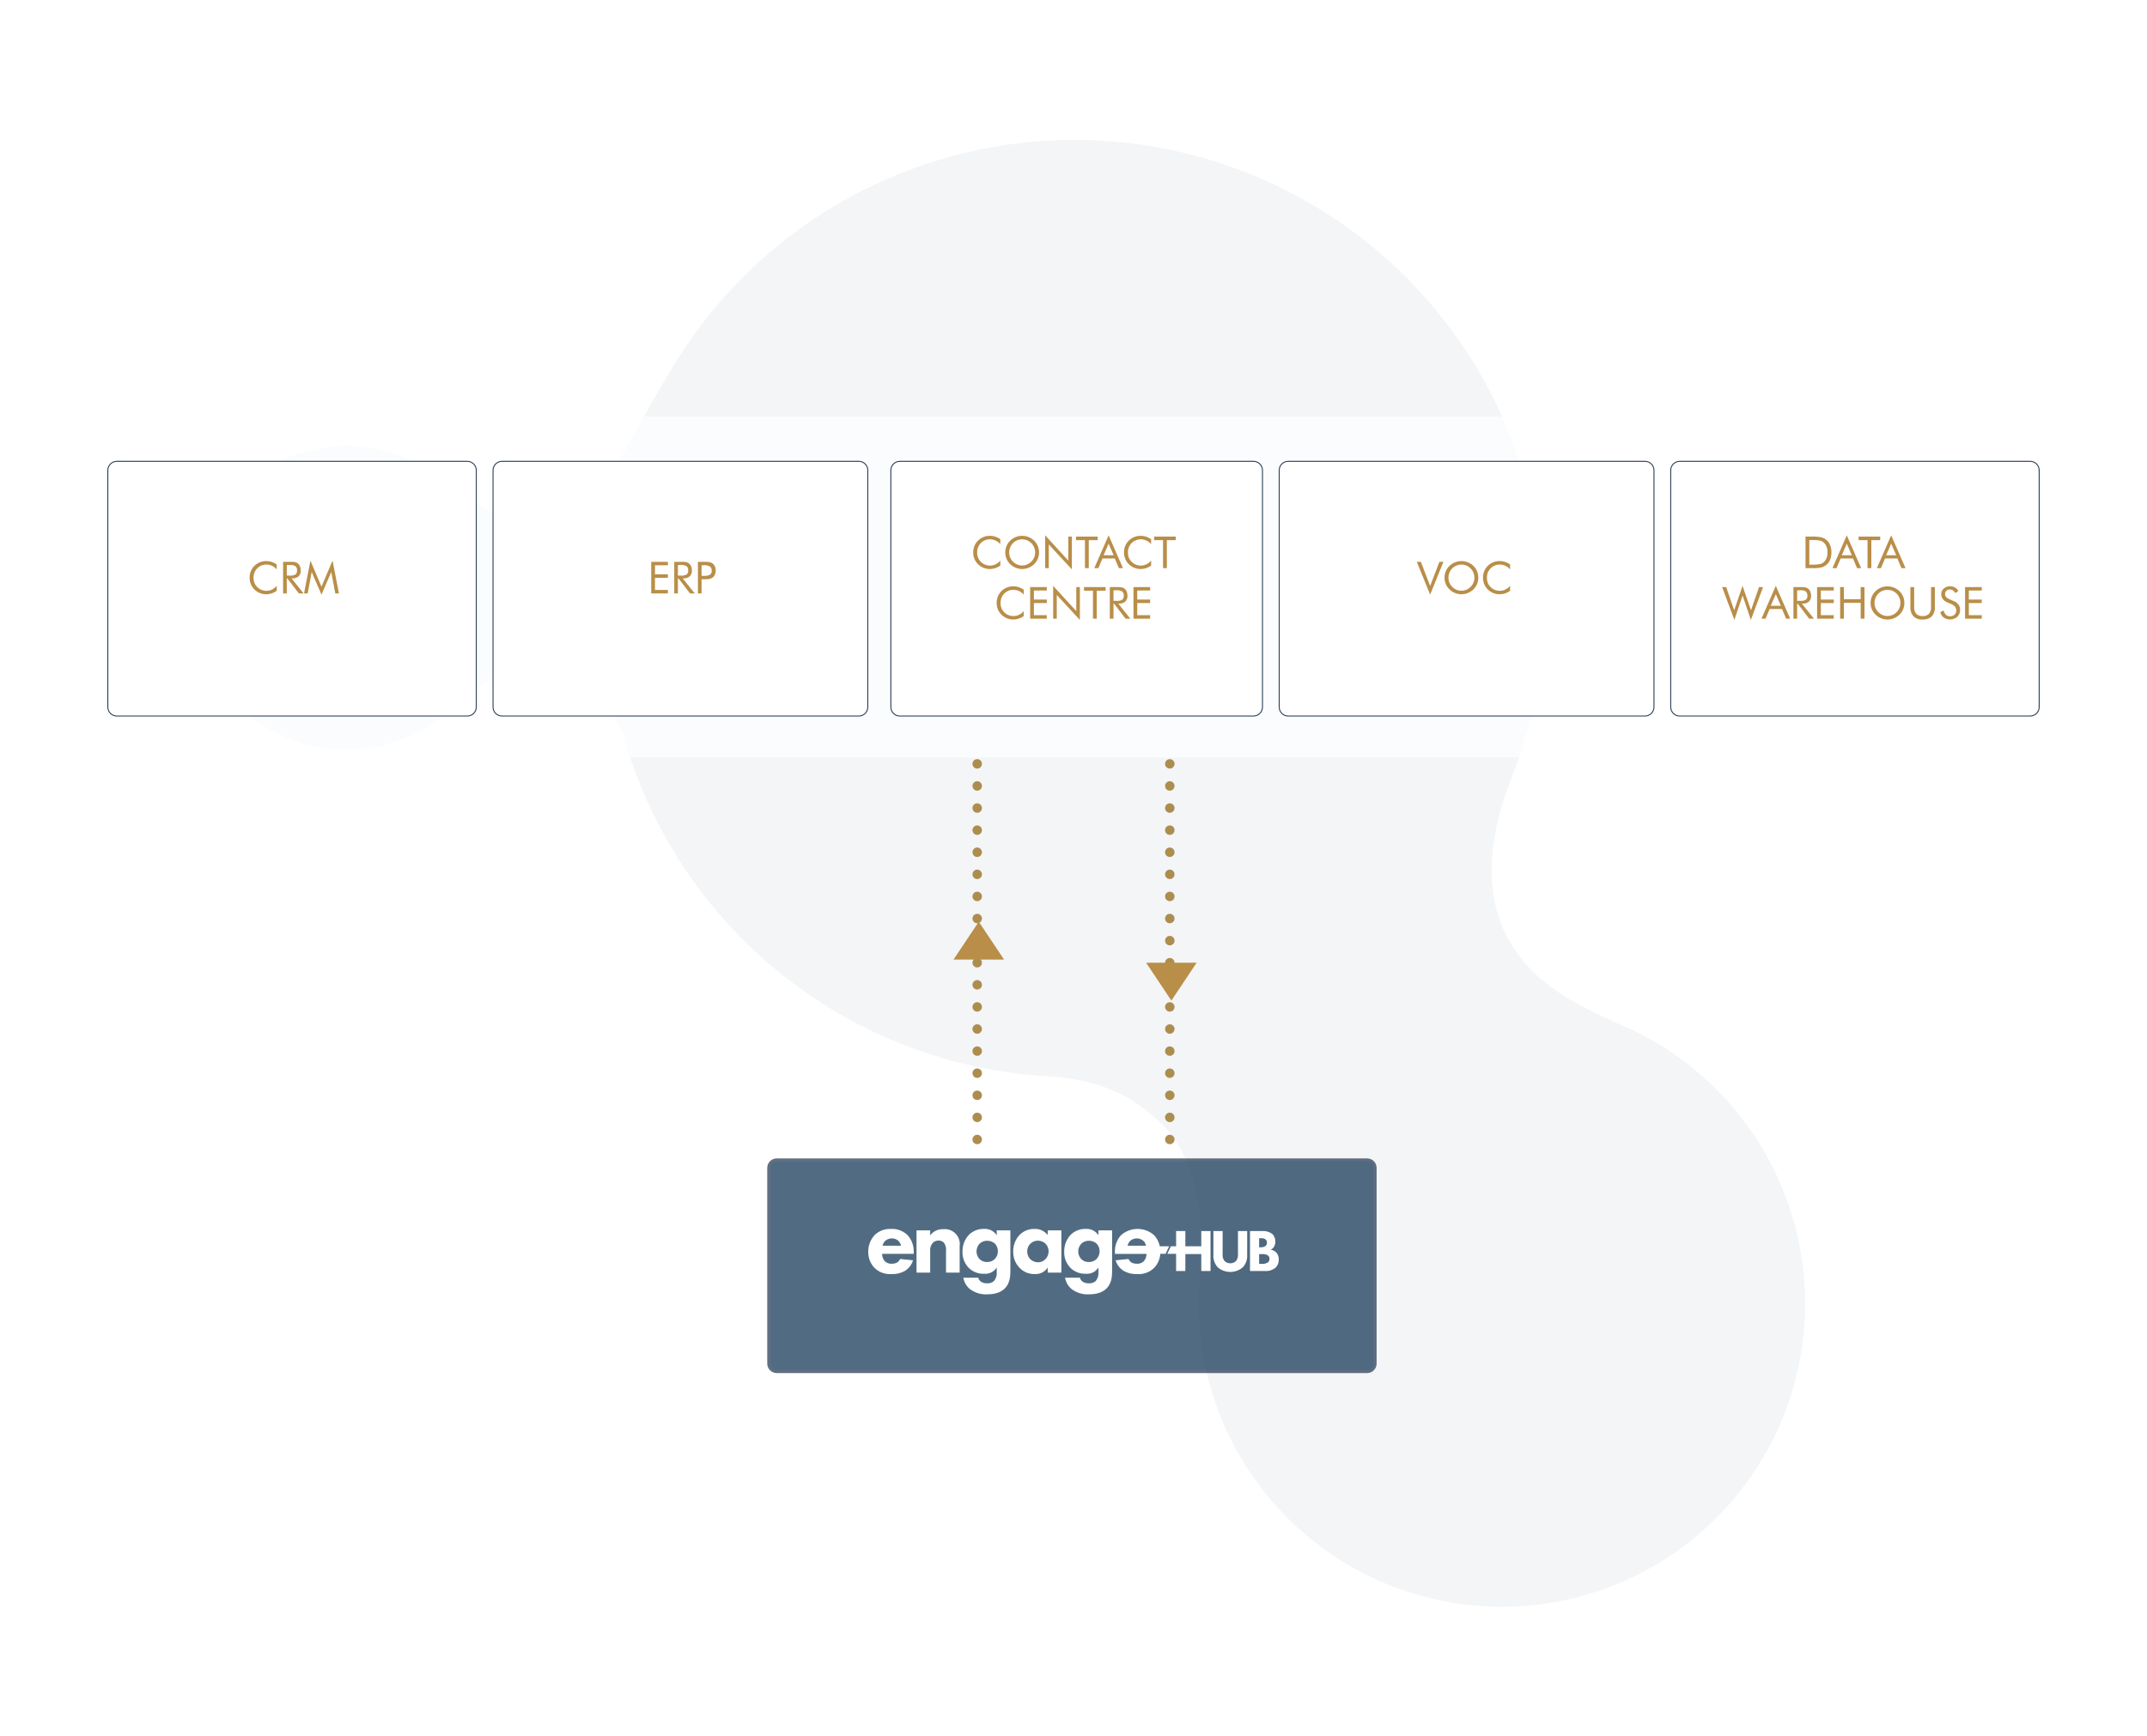 <svg xmlns="http://www.w3.org/2000/svg" xmlns:xlink="http://www.w3.org/1999/xlink" width="680" height="550" viewBox="0 0 680 550"><defs><filter id="a" x="216.5" y="186.5" width="229" height="229" filterUnits="userSpaceOnUse"><feOffset dy="3" input="SourceAlpha"/><feGaussianBlur stdDeviation="3" result="b"/><feFlood flood-opacity="0.161"/><feComposite operator="in" in2="b"/><feComposite in="SourceGraphic"/></filter><filter id="c" x="13" y="123" width="653" height="126" filterUnits="userSpaceOnUse"><feOffset dy="3" input="SourceAlpha"/><feGaussianBlur stdDeviation="3" result="d"/><feFlood flood-opacity="0.161"/><feComposite operator="in" in2="d"/><feComposite in="SourceGraphic"/></filter><clipPath id="e"><g transform="matrix(1, 0, 0, 1, 0, 0)" filter="url(#a)"><circle cx="105" cy="105" r="105" transform="translate(0.27 0.27)" fill="#fff" stroke="#ad8d4e" stroke-width="1"/></g></clipPath><filter id="f" x="147" y="137" width="137" height="99" filterUnits="userSpaceOnUse"><feOffset dy="3" input="SourceAlpha"/><feGaussianBlur stdDeviation="3" result="g"/><feFlood flood-opacity="0.161"/><feComposite operator="in" in2="g"/><feComposite in="SourceGraphic"/></filter><filter id="h" x="273" y="137" width="136" height="99" filterUnits="userSpaceOnUse"><feOffset dy="3" input="SourceAlpha"/><feGaussianBlur stdDeviation="3" result="i"/><feFlood flood-opacity="0.161"/><feComposite operator="in" in2="i"/><feComposite in="SourceGraphic"/></filter><filter id="j" x="25" y="137" width="135" height="99" filterUnits="userSpaceOnUse"><feOffset dy="3" input="SourceAlpha"/><feGaussianBlur stdDeviation="3" result="k"/><feFlood flood-opacity="0.161"/><feComposite operator="in" in2="k"/><feComposite in="SourceGraphic"/></filter><filter id="l" x="396" y="137" width="137" height="99" filterUnits="userSpaceOnUse"><feOffset dy="3" input="SourceAlpha"/><feGaussianBlur stdDeviation="3" result="m"/><feFlood flood-opacity="0.161"/><feComposite operator="in" in2="m"/><feComposite in="SourceGraphic"/></filter><filter id="n" x="520" y="137" width="135" height="99" filterUnits="userSpaceOnUse"><feOffset dy="3" input="SourceAlpha"/><feGaussianBlur stdDeviation="3" result="o"/><feFlood flood-opacity="0.161"/><feComposite operator="in" in2="o"/><feComposite in="SourceGraphic"/></filter><filter id="p" x="234" y="358" width="211" height="86" filterUnits="userSpaceOnUse"><feOffset dy="3" input="SourceAlpha"/><feGaussianBlur stdDeviation="3" result="q"/><feFlood flood-opacity="0.161"/><feComposite operator="in" in2="q"/><feComposite in="SourceGraphic"/></filter><clipPath id="s"><rect width="680" height="550"/></clipPath></defs><g id="r" clip-path="url(#s)"><path d="M640.917,282.409a48.156,48.156,0,0,0-86.736-15.542h0l0,.006q-1.2,1.782-2.241,3.669c-25.088,38.819-53.481,6.632-53.481,6.632h0A148.518,148.518,0,0,0,337.109,209.7h0c-18.442,3.6-29.022-.423-38.464-5.756-16.208-9.155-22.729-36.536-22.729-36.536h0A96.034,96.034,0,1,0,169.951,275.17l.02,0c16.924,2.789,60.3,6.032,53.455,68.219l0,.011h0a148.464,148.464,0,0,0,290.532,52.511c3.65-12.444,9.361-38.074,9.362-38.077,1.617-12.907,9.563-22.22,17.411-25.425,11.2-4.576,25.038,3.7,39.829,7.58h0a48.168,48.168,0,0,0,60.357-57.58Z" transform="translate(599.822 635.575) rotate(-164)" fill="#123754" opacity="0.05"/><g transform="matrix(1, 0, 0, 1, 0, 0)" filter="url(#c)"><path d="M3,0H632a3,3,0,0,1,3,3V105a3,3,0,0,1-3,3H3a3,3,0,0,1-3-3V3A3,3,0,0,1,3,0Z" transform="translate(22 129)" fill="#fff" opacity="0.703"/></g><g transform="matrix(1, 0, 0, 1, 0, 0)" filter="url(#f)"><g transform="translate(156 143)" fill="#fff"><path d="M 116 80.85 L 3 80.85 C 1.429 80.85 0.15 79.571 0.15 78 L 0.15 3 C 0.15 1.429 1.429 0.15 3 0.15 L 116 0.15 C 117.571 0.15 118.85 1.429 118.85 3 L 118.85 78 C 118.85 79.571 117.571 80.85 116 80.85 Z" stroke="none"/><path d="M 3 0.3 C 1.511 0.3 0.3 1.511 0.3 3 L 0.3 78 C 0.3 79.489 1.511 80.7 3 80.7 L 116 80.7 C 117.489 80.7 118.7 79.489 118.7 78 L 118.7 3 C 118.7 1.511 117.489 0.3 116 0.3 L 3 0.3 M 3 0 L 116 0 C 117.657 0 119 1.343 119 3 L 119 78 C 119 79.657 117.657 81 116 81 L 3 81 C 1.343 81 0 79.657 0 78 L 0 3 C 0 1.343 1.343 0 3 0 Z" stroke="none" fill="#263a54"/></g></g><g transform="matrix(1, 0, 0, 1, 0, 0)" filter="url(#h)"><g transform="translate(282 143)" fill="#fff"><path d="M 115 80.85 L 3 80.85 C 1.429 80.85 0.15 79.571 0.15 78 L 0.15 3 C 0.15 1.429 1.429 0.15 3 0.15 L 115 0.15 C 116.571 0.15 117.85 1.429 117.85 3 L 117.85 78 C 117.85 79.571 116.571 80.85 115 80.85 Z" stroke="none"/><path d="M 3 0.3 C 1.511 0.3 0.3 1.511 0.3 3 L 0.3 78 C 0.3 79.489 1.511 80.7 3 80.7 L 115 80.7 C 116.489 80.7 117.7 79.489 117.7 78 L 117.7 3 C 117.7 1.511 116.489 0.3 115 0.3 L 3 0.3 M 3 0 L 115 0 C 116.657 0 118 1.343 118 3 L 118 78 C 118 79.657 116.657 81 115 81 L 3 81 C 1.343 81 0 79.657 0 78 L 0 3 C 0 1.343 1.343 0 3 0 Z" stroke="none" fill="#263a54"/></g></g><g transform="matrix(1, 0, 0, 1, 0, 0)" filter="url(#j)"><g transform="translate(34 143)" fill="#fff"><path d="M 114 80.85 L 3 80.85 C 1.429 80.85 0.15 79.572 0.15 78 L 0.15 3 C 0.15 1.429 1.429 0.15 3 0.15 L 114 0.15 C 115.572 0.15 116.85 1.429 116.85 3 L 116.85 78 C 116.85 79.572 115.572 80.85 114 80.85 Z" stroke="none"/><path d="M 3 0.3 C 1.511 0.3 0.3 1.511 0.3 3 L 0.3 78 C 0.3 79.489 1.511 80.7 3 80.7 L 114 80.7 C 115.489 80.7 116.7 79.489 116.7 78 L 116.7 3 C 116.7 1.511 115.489 0.3 114 0.3 L 3 0.3 M 3 0 L 114 0 C 115.657 0 117 1.343 117 3 L 117 78 C 117 79.657 115.657 81 114 81 L 3 81 C 1.343 81 0 79.657 0 78 L 0 3 C 0 1.343 1.343 0 3 0 Z" stroke="none" fill="#263a54"/></g></g><g transform="matrix(1, 0, 0, 1, 0, 0)" filter="url(#l)"><g transform="translate(405 143)" fill="#fff"><path d="M 116 80.85 L 3 80.85 C 1.429 80.85 0.15 79.571 0.15 78 L 0.15 3 C 0.15 1.429 1.429 0.15 3 0.15 L 116 0.15 C 117.571 0.15 118.85 1.429 118.85 3 L 118.85 78 C 118.85 79.571 117.571 80.85 116 80.85 Z" stroke="none"/><path d="M 3 0.3 C 1.511 0.3 0.3 1.511 0.3 3 L 0.3 78 C 0.3 79.489 1.511 80.7 3 80.7 L 116 80.7 C 117.489 80.7 118.7 79.489 118.7 78 L 118.7 3 C 118.7 1.511 117.489 0.3 116 0.3 L 3 0.3 M 3 0 L 116 0 C 117.657 0 119 1.343 119 3 L 119 78 C 119 79.657 117.657 81 116 81 L 3 81 C 1.343 81 0 79.657 0 78 L 0 3 C 0 1.343 1.343 0 3 0 Z" stroke="none" fill="#263a54"/></g></g><g transform="matrix(1, 0, 0, 1, 0, 0)" filter="url(#n)"><g transform="translate(529 143)" fill="#fff"><path d="M 114 80.85 L 3 80.85 C 1.429 80.85 0.15 79.572 0.15 78 L 0.15 3 C 0.15 1.429 1.429 0.15 3 0.15 L 114 0.15 C 115.572 0.15 116.85 1.429 116.85 3 L 116.85 78 C 116.85 79.572 115.572 80.85 114 80.85 Z" stroke="none"/><path d="M 3 0.3 C 1.511 0.3 0.3 1.511 0.3 3 L 0.3 78 C 0.3 79.489 1.511 80.7 3 80.7 L 114 80.7 C 115.489 80.7 116.7 79.489 116.7 78 L 116.7 3 C 116.7 1.511 115.489 0.3 114 0.3 L 3 0.3 M 3 0 L 114 0 C 115.657 0 117 1.343 117 3 L 117 78 C 117 79.657 115.657 81 114 81 L 3 81 C 1.343 81 0 79.657 0 78 L 0 3 C 0 1.343 1.343 0 3 0 Z" stroke="none" fill="#263a54"/></g></g><path d="M-13.952-1.121h.759a13.525,13.525,0,0,0,2.557-.161,2.79,2.79,0,0,0,1.183-.55,3.24,3.24,0,0,0,.937-1.323A5.005,5.005,0,0,0-8.2-5.011,4.965,4.965,0,0,0-8.514-6.86a3.252,3.252,0,0,0-.94-1.316,2.811,2.811,0,0,0-1.2-.564,13.016,13.016,0,0,0-2.54-.167h-.759ZM-15.155,0V-10.008h1.921a14.285,14.285,0,0,1,3,.215A4.067,4.067,0,0,1-8.7-9.071,4.19,4.19,0,0,1-7.4-7.376,5.971,5.971,0,0,1-6.952-5a5.967,5.967,0,0,1-.441,2.369A4.143,4.143,0,0,1-8.7-.937,4.083,4.083,0,0,1-10.2-.215,11.432,11.432,0,0,1-12.8,0h-2.352Zm13.07-7.772L-3.678-4.088H-.492Zm0-2.632L2.468,0H1.176l-1.3-3.069h-3.91L-5.332,0H-6.624ZM4.484,0V-8.873H1.654v-1.135H8.5v1.135H5.688V0Zm7.492-7.772L10.384-4.088h3.186Zm0-2.632L16.529,0H15.237l-1.3-3.069h-3.91L8.729,0H7.438Zm-53.542,16.4h1.285l2.536,7.362L-35.1,5.6l2.673,7.759,2.55-7.362h1.285l-3.876,10.4-2.618-7.738-2.6,7.738Zm17,2.235-1.593,3.685h3.186Zm0-2.632L-20.012,16H-21.3l-1.3-3.069h-3.91L-27.812,16H-29.1ZM-18.98,16V5.992h2.352a6.908,6.908,0,0,1,1.473.113,2.164,2.164,0,0,1,.824.386,2.284,2.284,0,0,1,.69.933,3.306,3.306,0,0,1,.246,1.3,2.43,2.43,0,0,1-.687,1.87,2.855,2.855,0,0,1-2.013.639h-.212L-12.486,16H-14l-3.65-4.771h-.171V16Zm1.162-9v3.35h.909a3.334,3.334,0,0,0,1.866-.359,1.483,1.483,0,0,0,.472-1.254,1.635,1.635,0,0,0-.485-1.35A3.146,3.146,0,0,0-16.909,7Zm6.33,9V5.992H-6.21V7.079H-10.3V9.95H-6.21v1.107H-10.3v3.835H-6.21V16Zm7.294,0V5.992H-3V9.841H2.314V5.992h1.21V16H2.314V10.976H-3V16Zm15-.854a4,4,0,0,0,1.562-.311,4.146,4.146,0,0,0,1.336-.906,4.054,4.054,0,0,0,1.2-2.912,4.177,4.177,0,0,0-.311-1.6A4.073,4.073,0,0,0,10.8,6.874a4.1,4.1,0,0,0-1.579.308,3.918,3.918,0,0,0-1.319.9,4.121,4.121,0,0,0-.9,1.347A4.166,4.166,0,0,0,6.7,11.017a4.086,4.086,0,0,0,.3,1.572,4.248,4.248,0,0,0,2.235,2.249A4,4,0,0,0,10.8,15.146Zm5.346-4.129a5.2,5.2,0,0,1-.4,2.023A5.051,5.051,0,0,1,14.6,14.729a5.429,5.429,0,0,1-7.574,0,5.094,5.094,0,0,1-1.565-3.712,5.188,5.188,0,0,1,.4-2.027,5.11,5.11,0,0,1,1.166-1.7A5.311,5.311,0,0,1,8.76,6.163a5.493,5.493,0,0,1,4.1,0A5.3,5.3,0,0,1,14.6,7.291a5.041,5.041,0,0,1,1.155,1.692A5.244,5.244,0,0,1,16.15,11.017Zm1.907-5.024h1.2V12.22a3.242,3.242,0,0,0,.646,2.229,2.612,2.612,0,0,0,2.027.711,2.612,2.612,0,0,0,2.027-.711,3.242,3.242,0,0,0,.646-2.229V5.992h1.21V12.22a4.238,4.238,0,0,1-.967,3.039,3.863,3.863,0,0,1-2.916,1.008,3.854,3.854,0,0,1-2.909-1.008,4.238,4.238,0,0,1-.967-3.039Zm13.768,4.45A3.394,3.394,0,0,1,33.3,11.55a2.727,2.727,0,0,1,.5,1.634,2.945,2.945,0,0,1-.878,2.225,3.594,3.594,0,0,1-4.31.239,2.985,2.985,0,0,1-1.08-1.719L28.6,13.4a2.691,2.691,0,0,0,.721,1.377,1.778,1.778,0,0,0,1.261.468,2.04,2.04,0,0,0,1.449-.516,1.752,1.752,0,0,0,.554-1.343,1.841,1.841,0,0,0-.386-1.166,2.933,2.933,0,0,0-1.166-.837l-1.217-.52a3.46,3.46,0,0,1-1.487-1.073,2.558,2.558,0,0,1-.489-1.572,2.247,2.247,0,0,1,.793-1.764,2.952,2.952,0,0,1,2.023-.7,3.058,3.058,0,0,1,1.562.383,2.6,2.6,0,0,1,1.029,1.128l-.984.629a2.573,2.573,0,0,0-.752-.865,1.638,1.638,0,0,0-.943-.284,1.519,1.519,0,0,0-1.1.41,1.479,1.479,0,0,0-.1,1.969,2.742,2.742,0,0,0,1.019.69ZM35.379,16V5.992h5.277V7.079H36.569V9.95h4.088v1.107H36.569v3.835h4.088V16Z" transform="translate(587 180)" fill="#b98e48"/><path d="M-5.363-7.615A4.837,4.837,0,0,0-6.894-8.767a4.267,4.267,0,0,0-1.8-.373,3.92,3.92,0,0,0-1.548.321,3.939,3.939,0,0,0-1.309.9,4,4,0,0,0-.861,1.33A4.426,4.426,0,0,0-12.7-4.97a4.59,4.59,0,0,0,.171,1.285,3.682,3.682,0,0,0,.513,1.08,4.164,4.164,0,0,0,1.48,1.316,4.018,4.018,0,0,0,1.9.461,4.03,4.03,0,0,0,1.777-.4,4.655,4.655,0,0,0,1.5-1.183V-.827a5.7,5.7,0,0,1-1.6.817A5.74,5.74,0,0,1-8.74.267,5.133,5.133,0,0,1-10.285.031a5.242,5.242,0,0,1-1.408-.687,5.161,5.161,0,0,1-1.671-1.866,5.182,5.182,0,0,1-.578-2.434,5.517,5.517,0,0,1,.386-2.1,5.059,5.059,0,0,1,1.179-1.719,5.143,5.143,0,0,1,1.7-1.1,5.5,5.5,0,0,1,2.03-.366,5.429,5.429,0,0,1,1.682.263,6.081,6.081,0,0,1,1.606.817ZM-3.333,0V-10.008H-.981A6.908,6.908,0,0,1,.492-9.9a2.164,2.164,0,0,1,.824.386,2.284,2.284,0,0,1,.69.933,3.306,3.306,0,0,1,.246,1.3,2.43,2.43,0,0,1-.687,1.87,2.855,2.855,0,0,1-2.013.639H-.66L3.162,0H1.651L-2-4.771H-2.17V0ZM-2.17-9v3.35h.909A3.334,3.334,0,0,0,.6-6.012a1.483,1.483,0,0,0,.472-1.254,1.635,1.635,0,0,0-.485-1.35A3.146,3.146,0,0,0-1.261-9ZM8.822.39,5.711-6.8,4.454,0H3.292l2.03-10.4,3.5,8.278,3.5-8.278L14.352,0H13.19L11.918-6.8Z" transform="translate(93 188)" fill="#b98e48"/><path d="M-9.745,0V-10.008h5.277v1.087H-8.555V-6.05h4.088v1.107H-8.555v3.835h4.088V0Zm7.294,0V-10.008H-.1A6.908,6.908,0,0,1,1.374-9.9a2.164,2.164,0,0,1,.824.386,2.284,2.284,0,0,1,.69.933,3.306,3.306,0,0,1,.246,1.3,2.43,2.43,0,0,1-.687,1.87,2.855,2.855,0,0,1-2.013.639H.222L4.043,0H2.533l-3.65-4.771h-.171V0Zm1.162-9v3.35h.909a3.334,3.334,0,0,0,1.866-.359,1.483,1.483,0,0,0,.472-1.254,1.635,1.635,0,0,0-.485-1.35A3.146,3.146,0,0,0-.379-9ZM6.2-4.491V0H5.042V-10.008h2.1a8.138,8.138,0,0,1,1.62.116,2.525,2.525,0,0,1,.9.383,2.279,2.279,0,0,1,.749.937,3.155,3.155,0,0,1,.27,1.319,3.155,3.155,0,0,1-.27,1.319A2.279,2.279,0,0,1,9.663-5a2.455,2.455,0,0,1-.9.39,8.131,8.131,0,0,1-1.624.116H6.2Zm0-1.08h.6A4.034,4.034,0,0,0,8.866-5.93,1.4,1.4,0,0,0,9.4-7.185a1.546,1.546,0,0,0-.543-1.347,3.77,3.77,0,0,0-2.047-.39H6.2Z" transform="translate(216 188)" fill="#b98e48"/><path d="M-23.181-7.615a4.837,4.837,0,0,0-1.531-1.152,4.267,4.267,0,0,0-1.8-.373,3.92,3.92,0,0,0-1.548.321,3.939,3.939,0,0,0-1.309.9,4,4,0,0,0-.861,1.33,4.426,4.426,0,0,0-.287,1.624,4.59,4.59,0,0,0,.171,1.285,3.681,3.681,0,0,0,.513,1.08,4.164,4.164,0,0,0,1.48,1.316,4.018,4.018,0,0,0,1.9.461,4.03,4.03,0,0,0,1.777-.4,4.655,4.655,0,0,0,1.5-1.183V-.827a5.7,5.7,0,0,1-1.6.817,5.74,5.74,0,0,1-1.774.277A5.133,5.133,0,0,1-28.1.031a5.242,5.242,0,0,1-1.408-.687,5.161,5.161,0,0,1-1.671-1.866,5.182,5.182,0,0,1-.578-2.434,5.517,5.517,0,0,1,.386-2.1,5.059,5.059,0,0,1,1.179-1.719,5.143,5.143,0,0,1,1.7-1.1,5.5,5.5,0,0,1,2.03-.366,5.429,5.429,0,0,1,1.682.263,6.081,6.081,0,0,1,1.606.817Zm6.918,6.761A4,4,0,0,0-14.7-1.166a4.146,4.146,0,0,0,1.336-.906,4.065,4.065,0,0,0,.9-1.333,4.1,4.1,0,0,0,.308-1.579,4.177,4.177,0,0,0-.311-1.6,4.048,4.048,0,0,0-.892-1.34,4.075,4.075,0,0,0-1.33-.9,4.054,4.054,0,0,0-1.569-.308,4.1,4.1,0,0,0-1.579.308,3.918,3.918,0,0,0-1.319.9,4.121,4.121,0,0,0-.9,1.347,4.166,4.166,0,0,0-.308,1.593,4.086,4.086,0,0,0,.3,1.572,4.139,4.139,0,0,0,.9,1.34,4.146,4.146,0,0,0,1.336.909A4,4,0,0,0-16.263-.854Zm5.346-4.129a5.2,5.2,0,0,1-.4,2.023,5.051,5.051,0,0,1-1.155,1.688A5.37,5.37,0,0,1-14.215-.133a5.407,5.407,0,0,1-2.047.4,5.355,5.355,0,0,1-2.041-.4,5.389,5.389,0,0,1-1.74-1.138,5.12,5.12,0,0,1-1.166-1.7,5.145,5.145,0,0,1-.4-2.017,5.188,5.188,0,0,1,.4-2.027,5.11,5.11,0,0,1,1.166-1.7,5.311,5.311,0,0,1,1.736-1.128,5.421,5.421,0,0,1,2.044-.4,5.465,5.465,0,0,1,2.054.4,5.3,5.3,0,0,1,1.74,1.128,5.041,5.041,0,0,1,1.155,1.692A5.244,5.244,0,0,1-10.917-4.983ZM-8.969,0V-10.4l7.321,8v-7.6H-.513V.39L-7.834-7.52V0ZM3.63,0V-8.873H.8v-1.135h6.85v1.135H4.833V0Zm7.492-7.772L9.529-4.088h3.186Zm0-2.632L15.675,0H14.383l-1.3-3.069H9.174L7.875,0H6.583Zm13.46,2.789a4.837,4.837,0,0,0-1.531-1.152,4.267,4.267,0,0,0-1.8-.373,3.92,3.92,0,0,0-1.548.321,3.939,3.939,0,0,0-1.309.9,4,4,0,0,0-.861,1.33,4.426,4.426,0,0,0-.287,1.624,4.59,4.59,0,0,0,.171,1.285,3.681,3.681,0,0,0,.513,1.08,4.164,4.164,0,0,0,1.48,1.316,4.018,4.018,0,0,0,1.9.461,4.03,4.03,0,0,0,1.777-.4,4.655,4.655,0,0,0,1.5-1.183V-.827a5.7,5.7,0,0,1-1.6.817,5.74,5.74,0,0,1-1.774.277A5.133,5.133,0,0,1,19.66.031a5.242,5.242,0,0,1-1.408-.687,5.161,5.161,0,0,1-1.671-1.866A5.182,5.182,0,0,1,16-4.956a5.517,5.517,0,0,1,.386-2.1,5.059,5.059,0,0,1,1.179-1.719,5.143,5.143,0,0,1,1.7-1.1,5.5,5.5,0,0,1,2.03-.366,5.429,5.429,0,0,1,1.682.263,6.081,6.081,0,0,1,1.606.817ZM28.362,0V-8.873h-2.83v-1.135h6.85v1.135H29.565V0ZM-15.764,8.385a4.837,4.837,0,0,0-1.531-1.152,4.267,4.267,0,0,0-1.8-.373,3.92,3.92,0,0,0-1.548.321,3.939,3.939,0,0,0-1.309.9,4,4,0,0,0-.861,1.33A4.426,4.426,0,0,0-23.1,11.03a4.59,4.59,0,0,0,.171,1.285,3.681,3.681,0,0,0,.513,1.08,4.164,4.164,0,0,0,1.48,1.316,4.018,4.018,0,0,0,1.9.461,4.03,4.03,0,0,0,1.777-.4,4.655,4.655,0,0,0,1.5-1.183v1.579a5.7,5.7,0,0,1-1.6.817,5.74,5.74,0,0,1-1.774.277,5.133,5.133,0,0,1-1.545-.236,5.242,5.242,0,0,1-1.408-.687,5.161,5.161,0,0,1-1.671-1.866,5.182,5.182,0,0,1-.578-2.434,5.517,5.517,0,0,1,.386-2.1,5.059,5.059,0,0,1,1.179-1.719,5.143,5.143,0,0,1,1.7-1.1,5.5,5.5,0,0,1,2.03-.366,5.429,5.429,0,0,1,1.682.263,6.081,6.081,0,0,1,1.606.817ZM-13.733,16V5.992h5.277V7.079h-4.088V9.95h4.088v1.107h-4.088v3.835h4.088V16Zm7.294,0V5.6l7.321,8v-7.6H2.017v10.4L-5.3,8.48V16Zm12.6,0V7.127H3.329V5.992h6.85V7.127H7.362V16ZM11.5,16V5.992h2.352A6.908,6.908,0,0,1,15.33,6.1a2.164,2.164,0,0,1,.824.386,2.284,2.284,0,0,1,.69.933,3.306,3.306,0,0,1,.246,1.3,2.43,2.43,0,0,1-.687,1.87,2.855,2.855,0,0,1-2.013.639h-.212L18,16H16.488l-3.65-4.771h-.171V16Zm1.162-9v3.35h.909a3.334,3.334,0,0,0,1.866-.359,1.483,1.483,0,0,0,.472-1.254,1.635,1.635,0,0,0-.485-1.35A3.146,3.146,0,0,0,13.576,7ZM19,16V5.992h5.277V7.079H20.187V9.95h4.088v1.107H20.187v3.835h4.088V16Z" transform="translate(340 180)" fill="#b98e48"/><path d="M-11.043.39l-4.231-10.4h1.292l2.939,7.656,2.926-7.656h1.285ZM-1.138-.854A4,4,0,0,0,.424-1.166,4.146,4.146,0,0,0,1.76-2.071a4.065,4.065,0,0,0,.9-1.333,4.1,4.1,0,0,0,.308-1.579,4.177,4.177,0,0,0-.311-1.6,4.048,4.048,0,0,0-.892-1.34,4.075,4.075,0,0,0-1.33-.9,4.054,4.054,0,0,0-1.569-.308,4.1,4.1,0,0,0-1.579.308,3.918,3.918,0,0,0-1.319.9,4.121,4.121,0,0,0-.9,1.347A4.166,4.166,0,0,0-5.24-4.983a4.086,4.086,0,0,0,.3,1.572,4.139,4.139,0,0,0,.9,1.34A4.146,4.146,0,0,0-2.7-1.162,4,4,0,0,0-1.138-.854ZM4.208-4.983a5.2,5.2,0,0,1-.4,2.023A5.051,5.051,0,0,1,2.656-1.271,5.37,5.37,0,0,1,.909-.133a5.407,5.407,0,0,1-2.047.4,5.355,5.355,0,0,1-2.041-.4,5.389,5.389,0,0,1-1.74-1.138,5.12,5.12,0,0,1-1.166-1.7,5.145,5.145,0,0,1-.4-2.017,5.188,5.188,0,0,1,.4-2.027,5.11,5.11,0,0,1,1.166-1.7A5.311,5.311,0,0,1-3.182-9.837a5.421,5.421,0,0,1,2.044-.4,5.465,5.465,0,0,1,2.054.4,5.3,5.3,0,0,1,1.74,1.128A5.041,5.041,0,0,1,3.811-7.017,5.244,5.244,0,0,1,4.208-4.983ZM14.277-7.615a4.837,4.837,0,0,0-1.531-1.152,4.267,4.267,0,0,0-1.8-.373A3.92,3.92,0,0,0,9.4-8.818a3.939,3.939,0,0,0-1.309.9,4,4,0,0,0-.861,1.33A4.426,4.426,0,0,0,6.942-4.97a4.59,4.59,0,0,0,.171,1.285A3.681,3.681,0,0,0,7.625-2.6a4.164,4.164,0,0,0,1.48,1.316A4.018,4.018,0,0,0,11-.827a4.03,4.03,0,0,0,1.777-.4,4.655,4.655,0,0,0,1.5-1.183V-.827a5.7,5.7,0,0,1-1.6.817A5.74,5.74,0,0,1,10.9.267,5.133,5.133,0,0,1,9.355.031,5.242,5.242,0,0,1,7.947-.656,5.161,5.161,0,0,1,6.275-2.522,5.182,5.182,0,0,1,5.7-4.956a5.517,5.517,0,0,1,.386-2.1A5.059,5.059,0,0,1,7.263-8.777a5.143,5.143,0,0,1,1.7-1.1,5.5,5.5,0,0,1,2.03-.366,5.429,5.429,0,0,1,1.682.263,6.081,6.081,0,0,1,1.606.817Z" transform="translate(464 188)" fill="#b98e48"/><path d="M0,0V125.5" transform="translate(309.5 242)" fill="none" stroke="#ad8d4e" stroke-linecap="round" stroke-width="3" stroke-dasharray="0 7"/><path d="M0,0V125.5" transform="translate(370.5 242)" fill="none" stroke="#ad8d4e" stroke-linecap="round" stroke-width="3" stroke-dasharray="0 7"/><g transform="matrix(1, 0, 0, 1, 0, 0)" filter="url(#p)"><g transform="translate(243 364)" fill="#123754" opacity="0.734"><path d="M 190 67.5 L 3 67.5 C 1.622 67.5 0.5 66.379 0.5 65 L 0.5 3 C 0.5 1.622 1.622 0.5 3 0.5 L 190 0.5 C 191.378 0.5 192.5 1.622 192.5 3 L 192.5 65 C 192.5 66.379 191.378 67.5 190 67.5 Z" stroke="none"/><path d="M 3 1 C 1.897 1 1 1.897 1 3 L 1 65 C 1 66.103 1.897 67 3 67 L 190 67 C 191.103 67 192 66.103 192 65 L 192 3 C 192 1.897 191.103 1 190 1 L 3 1 M 3 0 L 190 0 C 191.657 0 193 1.343 193 3 L 193 65 C 193 66.657 191.657 68 190 68 L 3 68 C 1.343 68 0 66.657 0 65 L 0 3 C 0 1.343 1.343 0 3 0 Z" stroke="none" fill="#263a54"/></g></g><g transform="translate(220.588 7.787)"><path d="M68.794,389.449h-10a3.66,3.66,0,0,0,.811,2.282,2.9,2.9,0,0,0,2.222.84,3.551,3.551,0,0,0,1.741-.39,2.619,2.619,0,0,0,.931-1.111l4.083.42A5.988,5.988,0,0,1,66,394.854a7.95,7.95,0,0,1-4.233.991,6.933,6.933,0,0,1-5.344-1.922,7.193,7.193,0,0,1-2.012-5.164,7.623,7.623,0,0,1,2.042-5.284,7.007,7.007,0,0,1,5.134-1.922,7.064,7.064,0,0,1,5.314,2.012A7.637,7.637,0,0,1,68.794,389ZM64.8,386.867a3.4,3.4,0,0,0-.871-1.561,3.174,3.174,0,0,0-4.233.12,3.01,3.01,0,0,0-.751,1.441Z" transform="translate(0)" fill="#fff"/><path d="M111.508,382.249h4.324v1.591a4.89,4.89,0,0,1,4.143-1.952,4.723,4.723,0,0,1,5.194,5.284v8.467h-4.324v-6.876a3.712,3.712,0,0,0-.721-2.672,2.269,2.269,0,0,0-1.651-.6,2.349,2.349,0,0,0-1.8.721,3.426,3.426,0,0,0-.841,2.552v6.876h-4.324Z" transform="translate(-41.813 -0.246)" fill="#fff"/><path d="M176.749,382h4.323v12.58c0,1.891-.09,4.023-1.651,5.7-1.651,1.772-4.173,1.982-5.644,1.982a8.347,8.347,0,0,1-5.585-1.712,5.974,5.974,0,0,1-2.012-3.543h4.714a2.214,2.214,0,0,0,.961,1.321,3.563,3.563,0,0,0,1.861.451,3.045,3.045,0,0,0,2.162-.721,3.984,3.984,0,0,0,.871-2.792v-1.531a4.214,4.214,0,0,1-3.993,2.012,6.582,6.582,0,0,1-4.894-1.891,6.972,6.972,0,0,1-1.952-5.044,7.661,7.661,0,0,1,1.982-5.344,6.582,6.582,0,0,1,4.864-1.922,4.449,4.449,0,0,1,3.993,2.012Zm-5.375,4.174a3.683,3.683,0,0,0-1.021,2.492,3.542,3.542,0,0,0,.931,2.4,3.21,3.21,0,0,0,2.432.961,3.33,3.33,0,0,0,2.342-.871,3.534,3.534,0,0,0,1.051-2.552,3.4,3.4,0,0,0-1.021-2.462,3.622,3.622,0,0,0-2.342-.84A3.513,3.513,0,0,0,171.374,386.177Z" transform="translate(-81.653)" fill="#fff"/><path d="M236.849,382h4.324v13.391h-4.324v-1.621a4.462,4.462,0,0,1-3.963,2.072,6.346,6.346,0,0,1-5.014-2.042,7.085,7.085,0,0,1-1.952-5.014,7.625,7.625,0,0,1,2.072-5.4,6.456,6.456,0,0,1,4.654-1.831,5.023,5.023,0,0,1,4.2,1.951Zm-5.494,4.234a3.346,3.346,0,0,0-.991,2.432,3.453,3.453,0,0,0,.9,2.4,3.552,3.552,0,0,0,2.552,1.051,3.2,3.2,0,0,0,2.252-.931,3.553,3.553,0,0,0,.06-4.984,3.618,3.618,0,0,0-2.4-.931A3.407,3.407,0,0,0,231.355,386.237Z" transform="translate(-125.6)" fill="#fff"/><path d="M297.107,382h4.324v12.58c0,1.891-.09,4.023-1.651,5.7-1.651,1.772-4.174,1.982-5.645,1.982a8.347,8.347,0,0,1-5.585-1.712,5.975,5.975,0,0,1-2.012-3.543h4.714a2.214,2.214,0,0,0,.961,1.321,3.564,3.564,0,0,0,1.862.451,3.047,3.047,0,0,0,2.162-.721,3.983,3.983,0,0,0,.87-2.792v-1.531a4.213,4.213,0,0,1-3.993,2.012,6.582,6.582,0,0,1-4.894-1.891,6.972,6.972,0,0,1-1.952-5.044,7.66,7.66,0,0,1,1.982-5.344,6.582,6.582,0,0,1,4.864-1.922,4.448,4.448,0,0,1,3.993,2.012Zm-5.374,4.174a3.683,3.683,0,0,0-1.021,2.492,3.542,3.542,0,0,0,.931,2.4,3.21,3.21,0,0,0,2.432.961,3.329,3.329,0,0,0,2.342-.871,3.533,3.533,0,0,0,1.051-2.552,3.4,3.4,0,0,0-1.021-2.462,3.623,3.623,0,0,0-2.342-.84A3.512,3.512,0,0,0,291.733,386.177Z" transform="translate(-169.794)" fill="#fff"/><path d="M473.444,391.562a5.373,5.373,0,0,1-1.4,4.006,6.125,6.125,0,0,1-7.9,0,5.372,5.372,0,0,1-1.4-4.006v-7.5h2.924v7.423a2.987,2.987,0,0,0,.665,2.126,2.678,2.678,0,0,0,3.531,0,2.988,2.988,0,0,0,.664-2.126v-7.423h2.924Z" transform="translate(-299.026 -1.838)" fill="#fff"/><path d="M509.977,384.063a4.79,4.79,0,0,1,3.227.968,3.267,3.267,0,0,1,.911,2.392,2.974,2.974,0,0,1-.418,1.614,2.319,2.319,0,0,1-1.063.93,3.3,3.3,0,0,1,1.747.854,3.09,3.09,0,0,1,.816,2.259,3.465,3.465,0,0,1-.987,2.563,4.8,4.8,0,0,1-3.341,1.082H506.1V384.063Zm-.987,5.145h.475a2.715,2.715,0,0,0,1.481-.361,1.345,1.345,0,0,0,.513-1.12,1.29,1.29,0,0,0-.494-1.063,2.43,2.43,0,0,0-1.519-.323h-.456Zm0,5.24h.7a3.216,3.216,0,0,0,2.164-.513,1.4,1.4,0,0,0,.418-1.063,1.361,1.361,0,0,0-.4-1.025,3.277,3.277,0,0,0-2.088-.475h-.8Z" transform="translate(-330.785 -1.838)" fill="#fff"/><path d="M363.443,387.047h-2.966a7.292,7.292,0,0,0-1.858-3.572,7.924,7.924,0,0,0-10.449.09A7.638,7.638,0,0,0,346.279,389v.45h10a3.658,3.658,0,0,1-.811,2.282,2.9,2.9,0,0,1-2.222.84,3.549,3.549,0,0,1-1.741-.39,2.616,2.616,0,0,1-.931-1.111l-4.083.42a5.988,5.988,0,0,0,2.582,3.363,7.95,7.95,0,0,0,4.233.991,6.933,6.933,0,0,0,5.344-1.922,7.063,7.063,0,0,0,1.982-4.474H362.3Zm-13.171-.18a3.4,3.4,0,0,1,.871-1.561,3.174,3.174,0,0,1,4.234.12,3.008,3.008,0,0,1,.751,1.441Z" transform="translate(-213.741)" fill="#fff"/><path d="M418.989,384.063v4.822h-5.05v-4.822h-2.924v4.822h-1.653l-1.141,2.4h2.794v5.439h2.924v-5.373h5.05v5.373h2.924V384.063Z" transform="translate(-259.103 -1.838)" fill="#fff"/></g><path d="M8,0l8,12H0Z" transform="translate(302 292)" fill="#b98e48"/><path d="M8,0l8,12H0Z" transform="translate(379 317) rotate(180)" fill="#b98e48"/></g></svg>